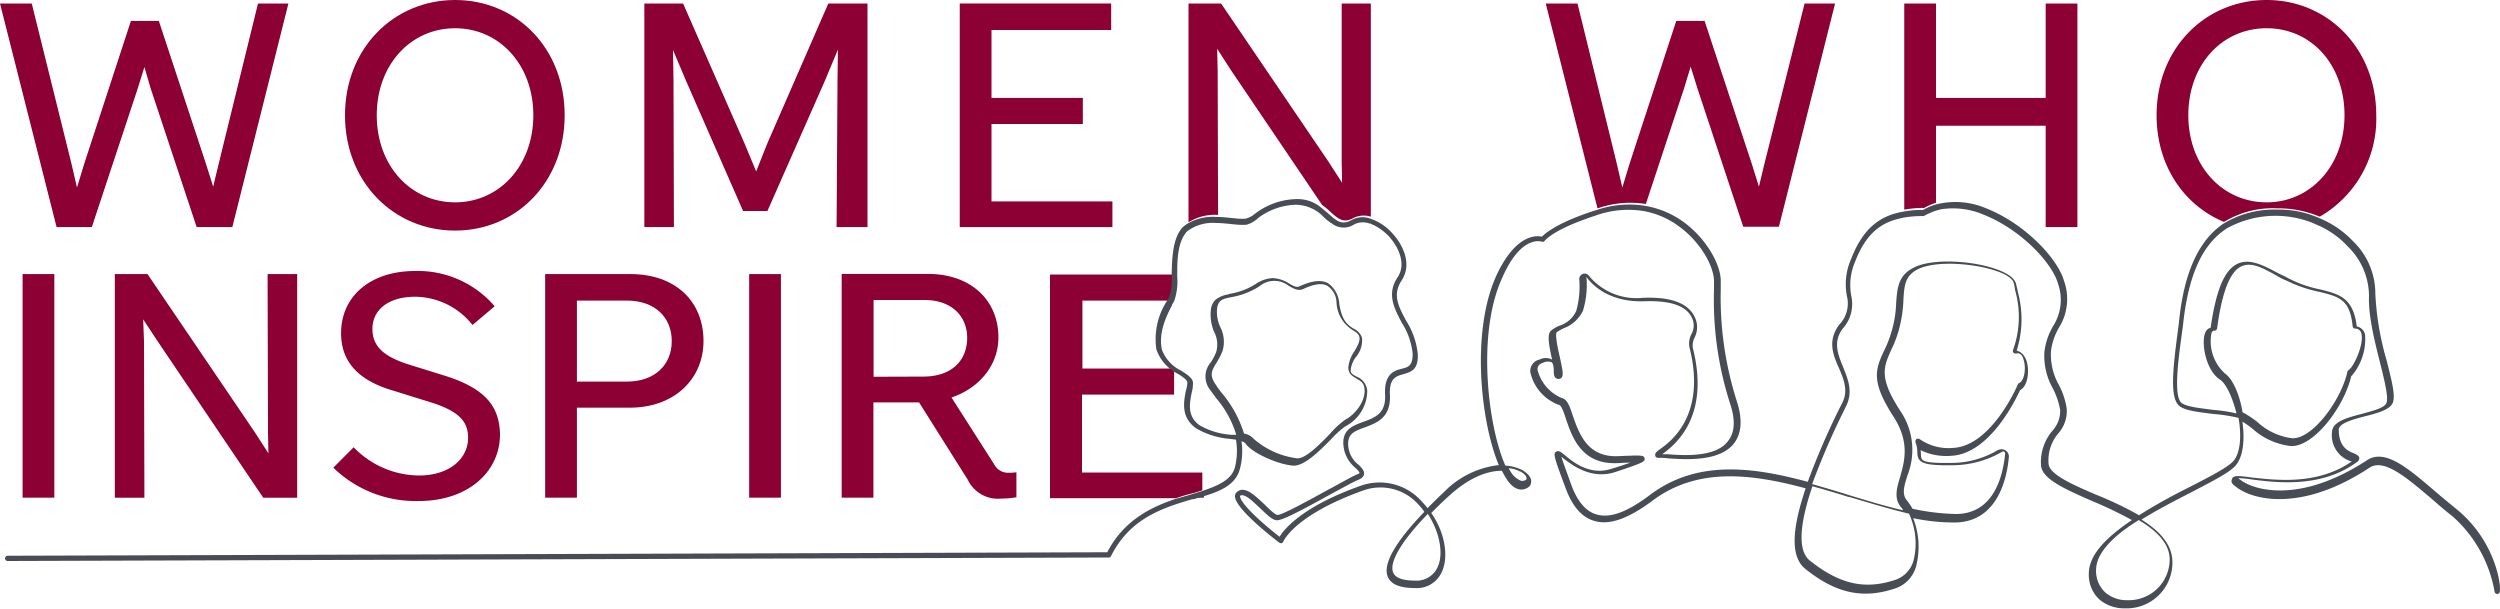 <svg xmlns="http://www.w3.org/2000/svg" width="300" height="73.04" viewBox="0 0 300 73.04"><defs><style>.cls-1{fill:#8d0034;}.cls-2{fill:#474c55;}</style></defs><g id="Layer_2" data-name="Layer 2"><g id="Layer_1-2" data-name="Layer 1"><polygon class="cls-1" points="17.33 8.04 18.06 10.55 23.6 27.25 27.88 27.25 34.61 0.42 30.96 0.42 26.26 19.58 25.58 22.4 24.69 19.58 19.06 2.51 15.71 2.51 10.13 19.58 9.24 22.5 8.56 19.58 3.81 0.42 0 0.42 6.79 27.25 11.02 27.25 16.55 10.55 17.33 8.04"/><path class="cls-1" d="M54.61,0C47.25,0,41.4,5.79,41.4,13.83s5.85,13.84,13.21,13.84,13.15-5.8,13.15-13.84S62,0,54.61,0Zm0,24.28c-5.33,0-9.4-4.39-9.4-10.45s4.07-10.44,9.4-10.44S64,7.78,64,13.83,59.93,24.28,54.61,24.28Z"/><polygon class="cls-1" points="100.39 27.25 104.1 27.25 104.1 0.42 99.4 0.42 92.09 17.18 90.74 20.57 89.33 17.18 81.97 0.42 77.32 0.42 77.32 27.25 80.87 27.25 80.82 9.61 80.76 6 82.33 9.71 89.17 25.32 92.09 25.32 98.98 9.71 100.55 5.95 100.5 9.61 100.39 27.25"/><polygon class="cls-1" points="133.49 24.17 118.98 24.17 118.98 14.88 129.94 14.88 129.94 11.75 118.98 11.75 118.98 3.6 133.34 3.6 133.34 0.42 115.17 0.42 115.17 27.25 133.49 27.25 133.49 24.17"/><path class="cls-1" d="M161,19.42l.05,2.51-1.62-2.51-12.9-19h-3.91V26.68a5.93,5.93,0,0,1,3.55-.89l-.05-17.33-.06-2.61,1.68,2.61,10.91,16.13a7.78,7.78,0,0,1,.94.78c1,.89,1.61,1.46,2.82.79A2.81,2.81,0,0,1,164.5,26V.42H161Z"/><path class="cls-1" d="M160,26.52h0s0-.05,0,0Z"/><path class="cls-1" d="M211.75,19.58l-.68,2.82-.88-2.82L204.55,2.51h-3.4l-5.58,17.07-.89,2.92L194,19.58,189.3.42h-3.81L191.7,25c.11-.05.21-.05.32-.1a11.87,11.87,0,0,1,5.48-.42l4.59-13.88L202.88,8l.78,2.51,5.53,16.7h4.28L220.21.42h-3.66Z"/><path class="cls-1" d="M245.48,11.75H232.32V.42h-3.81V25.16a12.61,12.61,0,0,1,2.4-.21,7.1,7.1,0,0,1,1.41-.62V15.09h13.16V27.25h3.81V.42h-3.81Z"/><path class="cls-1" d="M272,0c-7.37,0-13.21,5.79-13.21,13.83,0,6.06,3.29,10.81,8.09,12.8A11.18,11.18,0,0,1,273.25,25h.26A12.85,12.85,0,0,1,278.37,26a13.54,13.54,0,0,0,6.78-12.17C285.15,5.79,279.31,0,272,0Zm0,24.28c-5.33,0-9.4-4.39-9.4-10.45S266.62,3.39,272,3.39s9.34,4.39,9.34,10.44S277.27,24.28,272,24.28Z"/><rect class="cls-1" x="2.71" y="32.89" width="3.81" height="26.83"/><polygon class="cls-1" points="32.16 51.89 32.21 54.4 30.59 51.89 17.7 32.89 13.78 32.89 13.78 59.73 17.33 59.73 17.28 40.93 17.18 38.32 18.9 40.93 31.59 59.73 35.66 59.73 35.66 32.89 32.11 32.89 32.16 51.89"/><path class="cls-1" d="M53.46,45.11,48.92,43.7c-2.87-.94-4.23-2.14-4.23-4.23,0-2.3,1.93-3.86,5.12-3.86A8.86,8.86,0,0,1,56.7,39l2.66-2.25a12.15,12.15,0,0,0-9.55-4.23c-5.33,0-8.88,3-8.88,7.47,0,3.29,1.93,5.64,6.27,6.89l4.69,1.46c3.4,1.1,4.28,2.41,4.28,4.18,0,2.61-2.34,4.54-5.89,4.54a11,11,0,0,1-7.84-3.39L40,56.12a14.15,14.15,0,0,0,10.29,4c5.79,0,9.71-3.44,9.71-8C59.93,48.87,58.37,46.67,53.46,45.11Z"/><path class="cls-1" d="M75.65,32.89H65.42V59.72h3.81V48.92H75.6c5.27,0,8.82-3.4,8.82-8C84.42,36.18,81.08,32.89,75.65,32.89Zm-.42,12.9h-6V36.07h6c3.34,0,5.38,2,5.38,4.86S78.57,45.79,75.23,45.79Z"/><rect class="cls-1" x="89.9" y="32.89" width="3.81" height="26.83"/><path class="cls-1" d="M119.29,55.7l-5.11-8c3.39-1.15,5.63-3.92,5.63-7.21,0-4.44-3.28-7.62-8.45-7.62H101V59.72h3.81V48.29h5.48l5.85,9.29a4,4,0,0,0,4,2.25,10.37,10.37,0,0,0,1.83-.16v-3a6.22,6.22,0,0,1-1,.06A1.86,1.86,0,0,1,119.29,55.7ZM104.83,45.21V36h6.11c3.24,0,5.12,1.93,5.12,4.54s-1.73,4.65-5.28,4.65Z"/><path class="cls-1" d="M143.41,59.72h1.05v-.31c-.32.11-.58.16-.89.26A.2.2,0,0,0,143.41,59.72Z"/><path class="cls-1" d="M129.89,47.35h11V44.22h-11V36.07h10.34c.1-.2.21-.41.31-.57a7.62,7.62,0,0,0,.31-2.56H126V59.78h15.14a20.28,20.28,0,0,1,2.14-.63l1-.31V56.7H129.84l0-9.35Z"/><path class="cls-2" d="M294.76,61.08c-.89-.73-1.72-1.41-2.51-2.09-3.34-2.87-6-5.11-8.14-3.81-7.31,4.81-12.27,3.76-14,3.08a5.08,5.08,0,0,1-1.52-.88,11.58,11.58,0,0,1,1.57.15c2.92.37,8.35,1.1,12.68-2.09a.52.52,0,0,0,.27-.52c-.06-.26-.32-.36-.63-.52-.68-.26-1.83-.73-1.83-2.87.05-.73,1.67-1.2,3.13-1.57s3-.78,3.35-1.62-.11-2.61-.74-5.11a34.16,34.16,0,0,1-1.35-8,8.72,8.72,0,0,0-2.66-6.27,11.75,11.75,0,0,0-4-2.76,12,12,0,0,0-4.86-1.05h-.26a11.78,11.78,0,0,0-6.42,1.67c-3,2-4.81,5.95-5.38,12l-.16,1.2c-.57,4.39-.94,7.83.26,8.72.74.57,2.41.73,4.08.94a19.11,19.11,0,0,1,3,.47v.1c.37,2.2.16,4.08-.57,5-.58.74-2.66,1.83-5.12,3.09-2,1-4.23,2.19-6.26,3.49a42.3,42.3,0,0,0-5.12-2.45c-2.92-1.25-5.64-2.45-5.74-3.71A5,5,0,0,1,247,52a4,4,0,0,0,1-3,8.93,8.93,0,0,0-.94-2.82,7.38,7.38,0,0,1-.94-4.07,7.44,7.44,0,0,1,.94-2.77,6.46,6.46,0,0,0,.62-5.64c-.78-2.71-4.7-6.84-9.24-8.66a9.41,9.41,0,0,0-6.26-.47,7.87,7.87,0,0,0-1.41.62,12.19,12.19,0,0,0-2.4.21c-2.67.47-4.76,1.88-6.22,5.64a7.47,7.47,0,0,0-.52,4.49,3.66,3.66,0,0,1-.94,3.45c-1.41,1.93-.73,3.6,0,5.22.57,1.35,1.1,2.66.42,4.07l-.42.83a88.52,88.52,0,0,0-3.76,8.72c-6.73-1.82-13.37-2.66-19,1.62-2.67,2-4.7,2.77-6.32,2.3q-2-.55-3.13-3.76c-.53-1.51-.94-2.56-1.1-3.13,0,0,.11,0,.16.1,1.09.84,3.34,2.61,6.21,1.72,3.65-1.2,3.65-1.3,3.6-1.67s-.47-.36-1.93-.31c-.42,0-.89.05-1.36.05-3.6.11-4.59-2.76-5.32-4.85-.37-1.15-.68-2-1.36-2.14a5,5,0,0,1-2.87-3.34c-.05-.47.21-.74.68-.89a1.27,1.27,0,0,1,1-.05c.21.15.26.62.26,1s0,1,.58,1a.48.48,0,0,0,.36-.15c.26-.32.11-1-.21-2.46-.21-.89-.62-2.77-.36-3a5.22,5.22,0,0,1,.83-.47,4.2,4.2,0,0,0,2.3-2.09,10.57,10.57,0,0,0,.42-4.07c.68.94,2.71,3.08,7,2.92,3.29-.11,5.28.63,5.8,2.35a2.14,2.14,0,0,1-.21,1.62,2.4,2.4,0,0,0-.21,1.62c2,8-2.14,11.17-3.55,12.16-.42.31-.63.47-.57.78s.41.26.57.26a5.86,5.86,0,0,1,.94.06c2.19.15,6.21.41,7.93-1.78.89-1.15,1.05-2.77.42-4.85a41,41,0,0,1-2-13.68v-1c0-1.82-1.57-4.9-4.39-7a11,11,0,0,0-4.75-2,12,12,0,0,0-5.48.42c-.11.05-.21.05-.31.1-4.49,1.41-6.06,2.72-6.53,3.19-.73-.16-3.19-.26-5.48,4.7-3.08,6.84-1.83,17.64.31,22.71a10.85,10.85,0,0,0-6.63,3.29c-.63.57-1.3,1.25-1.93,1.88a6.84,6.84,0,0,0-.58-.68,6.75,6.75,0,0,0-7.46-2c-6.94,2.46-9.14,5.17-9.71,6.11-2.09-1.62-4.75-4-4.75-4.91.52-.36,1.56.68,2.45,1.52s1.46,1.41,2,1.41c.73,0,3.13-1.31,6.47-3.14,1.36-.73,2.66-1.46,3.29-1.72.26-.1.63-.31.68-.68s-.26-.73-.63-1.09A3.18,3.18,0,0,1,161.79,53c.1-1,.83-1.3,2-1.72,1.4-.52,3.13-1.15,3-3.86-.1-2,.68-2.25,1.57-2.51s1.88-.47,1.77-2.45a9.15,9.15,0,0,0-1.41-4c-.88-1.67-1.67-3.08-.52-4.81,1.26-1.93.21-4.23-1.15-5.69a6.15,6.15,0,0,0-2.76-1.77,2.64,2.64,0,0,0-2.09.21c-1.2.68-1.83.1-2.82-.79l-.94-.78a4.43,4.43,0,0,0-2.87-.94,8.5,8.5,0,0,0-5,1.78,2.79,2.79,0,0,1-1.1.57,6.69,6.69,0,0,1-1.35-.05c-.63-.05-1.41-.16-2.2-.16a5.93,5.93,0,0,0-3.55.89c-.15.1-.26.21-.41.31-1.26,1.31-1.31,3.76-1.36,5.69v.16a6.15,6.15,0,0,1-.32,2.56,4.29,4.29,0,0,1-.31.57,8.42,8.42,0,0,0-1.2,5.74,5.22,5.22,0,0,0,2.61,2.93c.52.31,1,.68,1.1.94a3.11,3.11,0,0,1-.16,1c-.26,1.31-.68,3.29,1.25,4.6a9.5,9.5,0,0,0,4.08,1.25c.26.05.47.05.67.1a8.29,8.29,0,0,1-.1,3.19c-.37,1.62-2,2.3-4.07,3l-1.05.32c-.68.21-1.41.41-2.14.62-2.92,1-6.11,2.56-8.09,6.37l-132,.42a.32.32,0,0,0,0,.63h0l132.19-.42a.28.28,0,0,0,.26-.16c2.3-4.64,6.42-5.84,9.76-6.84,0,0,.11,0,.16,0l.89-.26c2.34-.68,4.22-1.46,4.69-3.5a8.16,8.16,0,0,0,.16-3.18.84.84,0,0,1,.52.31c.79,1.1,3.92,2.51,5.75,2.61,1.3,0,3-1.67,4.49-3.18a11,11,0,0,1,1.67-1.52,4.85,4.85,0,0,0,2.66-4.28,2,2,0,0,0-1.31-1.72c-.47-.26-.68-.37-.68-.78a3.12,3.12,0,0,1,.68-1.62,3.08,3.08,0,0,0,.68-2.25,1.85,1.85,0,0,0-1-1.09c-.68-.42-1.41-.94-1.72-2.93A3.29,3.29,0,0,0,159.39,34c-.84-.47-2-.31-3.45.36-.31.16-.68,0-1.2-.31a4,4,0,0,0-2-.68,4,4,0,0,0-2.09.73c-.11.06-.16.11-.26.16a8.45,8.45,0,0,1-2.82,1c-.06,0-.11,0-.11.06a3.26,3.26,0,0,0-1.56.62,1.88,1.88,0,0,0-.58,1.1,5.3,5.3,0,0,0,.37,2.77,3.26,3.26,0,0,1,.26,2.4,6.06,6.06,0,0,1-.68,1.3,2.58,2.58,0,0,0,0,3.34c.21.32.47.63.68.94a12.1,12.1,0,0,1,2.4,4.39c-.16,0-.31,0-.47,0A8.71,8.71,0,0,1,144,51.06c-1.57-1.05-1.25-2.66-1-3.92a4,4,0,0,0,.15-1.3c-.1-.52-.68-.89-1.41-1.36A4.64,4.64,0,0,1,139.44,42c-.47-2,.53-4.12,1.21-5.37,0-.06,0-.16.1-.21l.16-.32a7.13,7.13,0,0,0,.36-2.87v-.78c0-1.57.16-3.34.94-4.38a1.27,1.27,0,0,1,.21-.27.91.91,0,0,1,.26-.2,5.12,5.12,0,0,1,3.24-.84c.73,0,1.51.1,2.14.16a8.4,8.4,0,0,0,1.51.05,3.17,3.17,0,0,0,1.2-.63c.06,0,.11,0,.11-.1a7.86,7.86,0,0,1,4.64-1.67,4.68,4.68,0,0,1,3.4,1.56,7.4,7.4,0,0,0,.73.58s0,.05.1.05a2.31,2.31,0,0,0,2.77.16,2.31,2.31,0,0,1,1.78-.11c.2,0,.36.16.57.21a6.72,6.72,0,0,1,1.77,1.31c1.15,1.25,2.14,3.29,1.1,4.9-1.36,2-.47,3.71.47,5.49a8.52,8.52,0,0,1,1.31,3.7c0,1.46-.47,1.62-1.31,1.83s-2.14.57-2,3.13c.11,2.25-1.2,2.72-2.61,3.24-1.14.42-2.29.83-2.4,2.3a3.93,3.93,0,0,0,1.46,3.23c.21.21.47.47.47.58s-.05.1-.31.21c-.63.26-1.88,1-3.34,1.77-2.19,1.2-5.59,3.08-6.16,3.08-.31,0-1-.68-1.57-1.25-1.09-1-2.29-2.25-3.23-1.57a.66.66,0,0,0-.32.58c0,1.46,4.44,4.9,5.33,5.58a.39.39,0,0,0,.26.05c.1,0,.16-.1.21-.2s1.41-3.19,9.55-6.11a6.1,6.1,0,0,1,6.79,1.82,3.47,3.47,0,0,1,.57.74c-2.76,2.87-5.11,6-4.38,7.77.36.89,1.41,1.36,3.18,1.36a3.27,3.27,0,0,0,3.34-2c.84-1.88.26-4.81-1.3-7,.63-.63,1.25-1.26,2-1.93,2.46-2.3,4.7-3.14,6.48-3.14a9.44,9.44,0,0,0,.78,1.31c.57.73,1.15,1,1.72.94.84-.16,1-.63,1-.84.11-.52-.36-1.09-1.09-1.51a5.22,5.22,0,0,0-2-.52c-2.08-4.7-3.44-15.77-.41-22.45C182.52,28.09,185,29,185,29a.31.31,0,0,0,.37-.11s.88-1.2,5.06-2.66c.37-.16.78-.26,1.2-.42.11-.05.21-.05.31-.1a11.61,11.61,0,0,1,5.07-.42,10.09,10.09,0,0,1,4.54,1.93c2.61,1.93,4.13,4.81,4.13,6.53v1a40.58,40.58,0,0,0,2,13.89c.58,1.88.47,3.29-.31,4.28C205.9,54.92,202,54.66,200,54.5a1.7,1.7,0,0,1-.52,0c1.57-1.15,5.75-4.49,3.66-12.74a2.13,2.13,0,0,1,.21-1.25,2.78,2.78,0,0,0,.2-2c-.62-2-2.76-2.93-6.42-2.77a7.4,7.4,0,0,1-6.47-2.66.64.64,0,0,0-.73-.21.67.67,0,0,0-.42.62,10.88,10.88,0,0,1-.36,3.82,3.3,3.3,0,0,1-2,1.77,3.67,3.67,0,0,0-1,.58c-.52.41-.31,1.61.1,3.49a1.64,1.64,0,0,0-1.51,0,1.4,1.4,0,0,0-1.1,1.51,5.42,5.42,0,0,0,3.4,3.92c.31,0,.62.89.88,1.72.74,2.14,1.83,5.38,6,5.28.47,0,.94-.06,1.41-.06h.31c-.47.16-1.2.42-2.25.73-2.55.84-4.54-.73-5.58-1.61-.52-.42-.78-.63-1.1-.42s-.26.57,1.1,4.18c.83,2.34,2,3.7,3.55,4.12,1.77.52,4-.26,6.89-2.4,5.38-4.07,11.85-3.29,18.43-1.52-1.46,4.34-2,8-.11,9.61,3.71,3,6.95,3.71,10.86,2.4A3.87,3.87,0,0,0,230,67.66a9.32,9.32,0,0,0-.42-5.48,24,24,0,0,0,5,.52c5.22-.05,6.27-5.48,6.48-7.83a.87.87,0,0,0-.42-.84,1,1,0,0,0-.94,0,10.83,10.83,0,0,1-5.53,1.52c-3.61.05-3.61-.26-3.66-1a2.09,2.09,0,0,0-.05-.53,7.18,7.18,0,0,0,3.65.68c4.7-.21,7.83-6.89,8.3-7.88,1-.52,1.15-2.51.74-3.6-.27-.68-.63-1-1.15-1.15a12.41,12.41,0,0,0,.15-7c-.05-.31-.15-.68-.21-.94-.1-.52-.57-1-1.4-1.41-2.67-1.36-8.36-1.88-10.86-.62-1.88.93-2,2.4-2.14,4.22a13.7,13.7,0,0,1-.58,3.55,12.86,12.86,0,0,1-.89,2.25c-1,2.19-1.61,3.6,1.15,7.88,2,3.08,1.31,5.38.79,7.26-.42,1.36-.74,2.56.1,3.6a1,1,0,0,1,.26.37c-2.09-.47-4.28-1.15-6.53-1.83-1.46-.47-2.92-.89-4.38-1.31a88.26,88.26,0,0,1,3.71-8.61l.41-.84c.79-1.72.16-3.18-.41-4.59s-1.26-3-.06-4.59a4.43,4.43,0,0,0,1.05-3.92,7.06,7.06,0,0,1,.47-4.18c1.25-3.23,3-4.59,5.22-5.11.16-.05.26-.05.42-.11a13.24,13.24,0,0,1,2.5-.21.2.2,0,0,0,.16-.05,10.7,10.7,0,0,1,1.15-.52,6.24,6.24,0,0,1,.94-.26,9.37,9.37,0,0,1,5.06.68c4.33,1.72,8.15,5.69,8.88,8.25a5.87,5.87,0,0,1-.63,5.17,8.08,8.08,0,0,0-1,3,7.94,7.94,0,0,0,1,4.39,9.05,9.05,0,0,1,.89,2.61,3.52,3.52,0,0,1-.94,2.5,5.84,5.84,0,0,0-1.36,4.13c.1,1.62,2.77,2.82,6.11,4.28a49.26,49.26,0,0,1,4.8,2.3c-2.87,1.93-5.17,4.07-5.17,6.42A4,4,0,0,0,252,72,4.63,4.63,0,0,0,255,73a5.49,5.49,0,0,0,5.69-5.54c0-2.14-1.57-3.76-3.71-5.11,1.93-1.2,4.07-2.3,6-3.29,2.61-1.36,4.65-2.4,5.33-3.24.83-1,1.1-2.92.78-5.22a10.63,10.63,0,0,1,1.2.84,8.3,8.3,0,0,0,4.55,2.08c2.71.21,6.42-4.59,7.3-8.35a6.78,6.78,0,0,0,1.67-5,1.26,1.26,0,0,0-1-1c-.42-3.45-2.09-3.87-4.38-4.44a14.09,14.09,0,0,1-3.87-1.36c-.36-.21-.73-.36-1.15-.57-1.77-.94-3.49-1.88-5-1.1s-2.5,3.19-3.13,7.62a1,1,0,0,0-.68.68c-.47,1.31.16,4.49,1.78,5.54.78.52,1.51,2.14,2,4.07a18.72,18.72,0,0,0-2.77-.42c-1.56-.21-3.18-.36-3.81-.83-1-.74-.41-5.17,0-8.15l.16-1.2c.62-5.85,2.24-9.61,5.17-11.54a1.68,1.68,0,0,1,.36-.21,12.09,12.09,0,0,1,10-.52l.73.32a10.77,10.77,0,0,1,3.55,2.55,8.34,8.34,0,0,1,2.51,5.85c-.1,2.51.73,5.69,1.36,8.2.52,2.09,1,4.07.73,4.7s-1.67.94-2.93,1.3c-1.82.47-3.55.94-3.6,2.19a3.27,3.27,0,0,0,2.25,3.5c.05,0,.1,0,.15,0-4.12,2.93-9.29,2.25-12.11,1.94-1.51-.21-2.14-.27-2.3.2s.11.63.58,1c2,1.51,7.83,3,16-2.41,1.73-1,4.23,1.1,7.37,3.76.78.68,1.61,1.41,2.55,2.14A15.7,15.7,0,0,1,299.35,71a.32.32,0,1,0,.63-.11C300.14,70.17,299.41,64.84,294.76,61.08ZM146.6,47.14a9.68,9.68,0,0,1-.68-.94c-.84-1.2-.52-1.72.05-2.66a8.26,8.26,0,0,0,.73-1.41,3.85,3.85,0,0,0-.26-2.87,4.26,4.26,0,0,1-.37-2.4c.21-.89.68-1,1.68-1.2a9.17,9.17,0,0,0,3.39-1.31,2.78,2.78,0,0,1,3.5-.05c.57.31,1.15.68,1.77.37,1.25-.58,2.25-.74,2.87-.37a2.46,2.46,0,0,1,1.1,2,4.13,4.13,0,0,0,2,3.35c.41.26.62.41.73.73.15.52-.21,1.14-.58,1.77a4.07,4.07,0,0,0-.73,1.93c0,.84.58,1.1,1,1.36s.89.47.94,1.25c.16,1.52-1.25,3.14-2.29,3.66A9.81,9.81,0,0,0,159.65,52c-1.25,1.3-3,3.08-4,3a9.83,9.83,0,0,1-5.22-2.35,1.89,1.89,0,0,0-1.15-.62A13.85,13.85,0,0,0,146.6,47.14ZM172.54,68a2.76,2.76,0,0,1-2.76,1.67c-1.46,0-2.35-.32-2.61-1-.47-1.2,1-3.75,4.17-7C172.7,63.74,173.27,66.35,172.54,68Zm9.87-11.44c.58.32.78.63.78.84s-.2.26-.47.31-.83-.36-1.14-.68a4.69,4.69,0,0,1-.53-.83A3.1,3.1,0,0,1,182.41,56.59Zm46.47.52a8.3,8.3,0,0,0-.84-7.77c-2.61-4-2-5.28-1.1-7.31a13.5,13.5,0,0,0,.89-2.3,15.61,15.61,0,0,0,.58-3.71c.1-1.77.2-2.92,1.77-3.7,2.35-1.15,7.78-.63,10.34.62.62.32,1,.68,1.09.94s.16.63.21,1a11.65,11.65,0,0,1-.26,7.16.33.33,0,0,0,.05.31.41.41,0,0,0,.32.1c.41-.1.73.11.88.68.37,1.1.11,2.61-.52,2.87-.1.06-.15.11-.15.16-.11.31-3.24,7.41-7.78,7.62a6.08,6.08,0,0,1-3.92-1c-.1-.1-.36-.16-.47-.05a.4.4,0,0,0-.1.42,3.2,3.2,0,0,1,.21,1.09c0,1.31.57,1.67,4.28,1.62a12,12,0,0,0,5.9-1.62.24.24,0,0,1,.26,0s.1.11.1.21c-.26,2.72-1.36,7.21-5.85,7.26a27,27,0,0,1-5.27-.63,9,9,0,0,0-.62-.94C228.2,59.36,228.46,58.42,228.88,57.11Zm-6.95,2.56c2.46.73,4.86,1.46,7.15,2a8.51,8.51,0,0,1,.58,5.48,3.39,3.39,0,0,1-2.19,2.45c-3.71,1.25-6.74.52-10.29-2.3-1.67-1.35-1-5.06.31-8.92C219,58.78,220.47,59.2,221.93,59.67Zm38.43,7.47a4.9,4.9,0,0,1-5.07,4.91,3.89,3.89,0,0,1-2.61-.89,3.48,3.48,0,0,1-1.15-2.72c0-2.14,2.25-4.23,5.12-6C258.79,63.69,260.36,65.21,260.36,67.14Zm6.52-22.4A5.22,5.22,0,0,1,265.37,40c.1-.31.26-.31.31-.31.21,0,.31-.11.37-.26.57-4.28,1.51-6.74,2.82-7.42s2.76.21,4.38,1.1a7.24,7.24,0,0,0,1.15.57,16.11,16.11,0,0,0,4,1.36c2.3.58,3.6.89,3.92,4.13a.29.29,0,0,0,.31.26.74.74,0,0,1,.73.57c.36,1.25-.89,4-1.51,4.39a.56.56,0,0,0-.16.2c-.73,3.4-4.13,8-6.53,8h-.1a7.57,7.57,0,0,1-4.23-2,15.29,15.29,0,0,0-1.31-.89,3.09,3.09,0,0,0-.41-.21C268.81,47.61,268,45.42,266.88,44.74Z"/></g></g></svg>